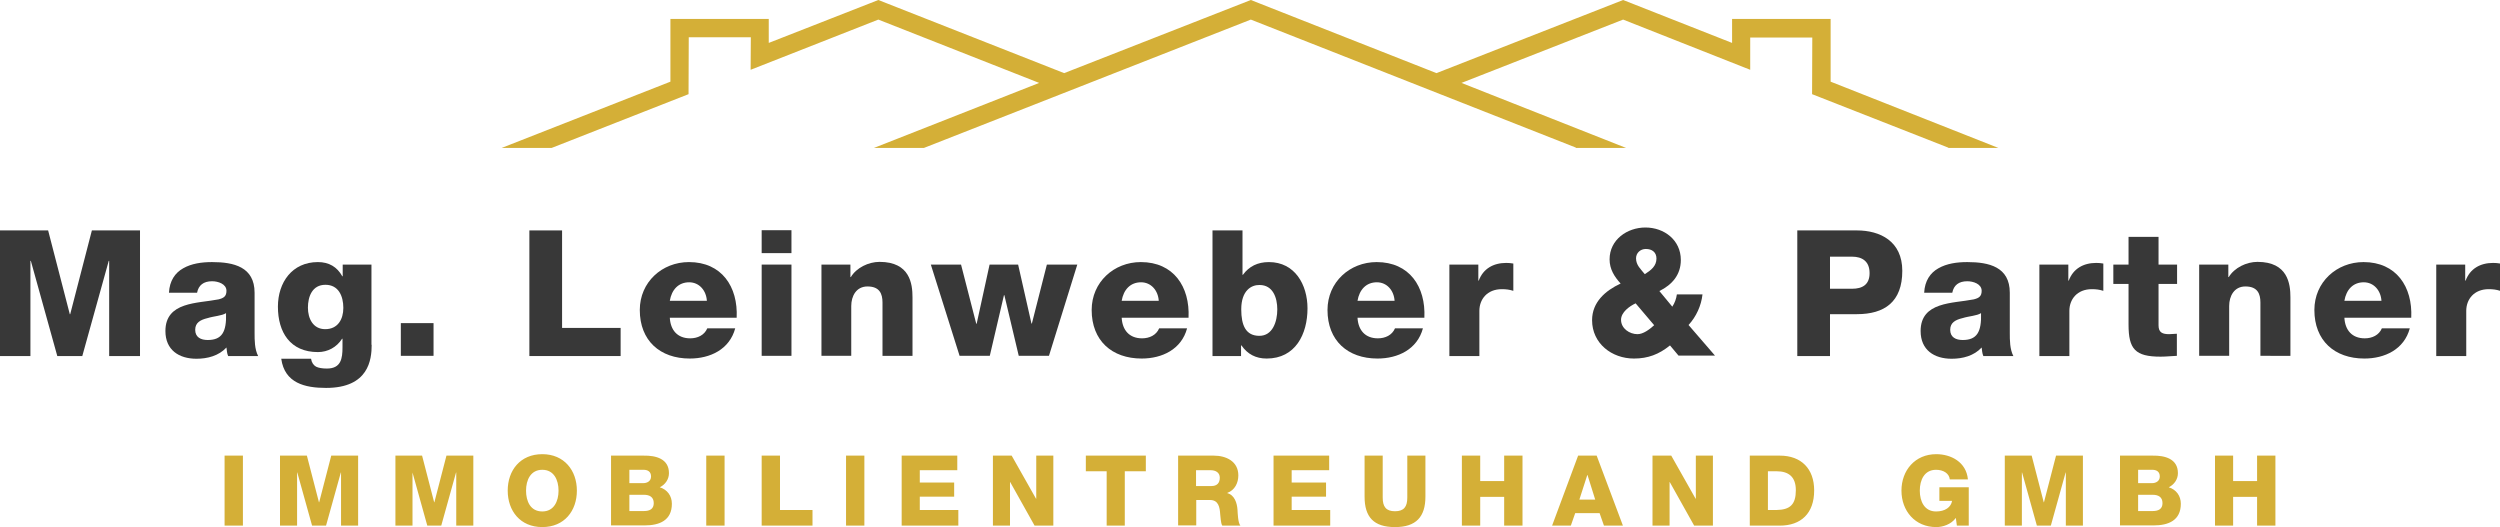 <svg xmlns="http://www.w3.org/2000/svg" xmlns:xlink="http://www.w3.org/1999/xlink" id="Ebene_1" x="0px" y="0px" width="1200px" height="253px" viewBox="0 0 1200 253" style="enable-background:new 0 0 1200 253;" xml:space="preserve"><style type="text/css">	.st0{fill:#D4AF37;}	.st1{fill:#383838;}</style><polygon class="st0" points="878.7,39.2 878.7,9.1 831.4,9.1 831.4,20.6 779.1,0 689.5,35.1 600.4,0 510.8,35.1 421.6,0 369,20.6  369,9.1 321.8,9.1 321.8,39.2 240.8,71 264.8,71 330.5,45.2 330.6,17.9 360.4,17.9 360.3,33.5 421.6,9.4 498.8,39.8 419.5,71  443.5,71 600.4,9.4 756.3,70.8 756.5,71 780.5,71 701.5,39.8 779.1,9.4 840.1,33.5 840.1,18 869.9,18 869.8,45.2 935,70.8 935.3,71  959.2,71 "></polygon><g>	<path class="st1" d="M0,110.6h23.1l10.4,40.2h0.2l10.4-40.2h23.1v60.3H52.4v-45.7h-0.2l-12.7,45.7h-12l-12.7-45.7h-0.2v45.7H0  V110.6z"></path>	<path class="st1" d="M81.1,140.5c0.3-5.7,2.9-9.5,6.8-11.7c4-2.3,8.9-3,13.9-3c10.4,0,20.4,2.3,20.4,14.7v19.2  c0,3.7,0,7.8,1.7,11.2h-14.4c-0.6-1.4-0.6-2.7-0.8-4.1c-3.7,4-9.1,5.4-14.4,5.4c-8.4,0-14.9-4.2-14.9-13.3  c0-14.2,15.5-13.2,25.5-15.2c2.4-0.6,3.8-1.4,3.8-4.1c0-3.3-4-4.6-6.9-4.6c-4.1,0-6.5,1.9-7.2,5.5H81.1z M99.7,163.2  c6.8,0,9.1-3.8,8.8-12.9c-2,1.3-5.7,1.4-8.9,2.4c-3.3,0.8-5.9,2.1-5.9,5.6C93.7,161.9,96.4,163.2,99.7,163.2z"></path>	<path class="st1" d="M178.4,165.5c0,7.1-1.4,20.7-21.9,20.7c-10.1,0-19.9-2.3-21.5-14h14.3c0.3,1.9,1.2,3.1,2.4,3.8  c1.2,0.6,3,0.9,5.2,0.9c6.8,0,7.5-4.8,7.5-10.2v-4.1h-0.2c-2.6,4.1-6.9,6.4-11.6,6.4c-13.3,0-19.2-9.5-19.2-21.8  c0-11.6,6.8-21.4,19.2-21.4c5.3,0,9.2,2.3,11.7,6.8h0.2V127h13.8V165.5z M156.2,136.7c-6.3,0-8.4,5.6-8.4,11  c0,5.1,2.4,10.3,8.3,10.3c6.1,0,8.7-4.8,8.7-10.2C164.8,142.1,162.5,136.7,156.2,136.7z"></path>	<path class="st1" d="M192.4,155.1h15.7v15.7h-15.7V155.1z"></path>	<path class="st1" d="M254.1,110.6h15.7v46.8h28.1v13.5h-43.8V110.6z"></path>	<path class="st1" d="M321.5,152.4c0.3,6.1,3.7,10,9.8,10c3.5,0,6.8-1.5,8.2-4.8h13.4c-2.7,10.1-12,14.5-21.8,14.5  c-14.3,0-24-8.6-24-23.3c0-13.4,10.7-23,23.6-23c15.7,0,23.6,11.8,22.9,26.7H321.5z M339.3,144.4c-0.3-5-3.7-8.9-8.5-8.9  c-5.1,0-8.4,3.5-9.3,8.9H339.3z"></path>	<path class="st1" d="M379.9,121.5h-14.3v-11h14.3V121.5z M365.6,127h14.3v43.8h-14.3V127z"></path>	<path class="st1" d="M394.3,127h13.9v6h0.2c2.7-4.5,8.5-7.3,13.8-7.3c14.6,0,15.8,10.6,15.8,17v28.1h-14.4v-21.2v-4.4  c0-4.2-1.4-7.7-7.2-7.7c-5.4,0-7.8,4.6-7.8,9.4v23.9h-14.3V127z"></path>	<path class="st1" d="M503.5,170.8H489l-6.9-29.1h-0.2l-6.8,29.1h-14.5L446.8,127h14.5l7.3,28.4h0.2l6.2-28.4h13.7l6.4,28.3h0.2  l7.2-28.3h14.6L503.5,170.8z"></path>	<path class="st1" d="M538.4,152.4c0.3,6.1,3.7,10,9.8,10c3.5,0,6.8-1.5,8.2-4.8h13.4c-2.7,10.1-12,14.5-21.8,14.5  c-14.3,0-24-8.6-24-23.3c0-13.4,10.7-23,23.6-23c15.7,0,23.6,11.8,22.9,26.7H538.4z M556.2,144.4c-0.3-5-3.7-8.9-8.5-8.9  c-5.1,0-8.4,3.5-9.3,8.9H556.2z"></path>	<path class="st1" d="M582,110.6h14.4v21.3h0.2c3-4.1,7.1-6.1,12.5-6.1c12.4,0,18.5,10.8,18.5,22.2c0,12.4-5.8,24.1-19.6,24.1  c-5.2,0-9.2-2.1-12.1-6.3h-0.2v5.1H582V110.6z M595.8,148.5c0,7.7,2.2,12.7,8.7,12.7c6.3,0,8.6-6.7,8.6-12.7  c0-5.6-2.1-11.7-8.5-11.7C600.8,136.7,595.8,139.3,595.8,148.5z"></path>	<path class="st1" d="M651.6,152.4c0.3,6.1,3.7,10,9.8,10c3.5,0,6.8-1.5,8.2-4.8H683c-2.7,10.1-12,14.5-21.8,14.5  c-14.3,0-24-8.6-24-23.3c0-13.4,10.7-23,23.6-23c15.7,0,23.6,11.8,22.9,26.7H651.6z M669.4,144.4c-0.3-5-3.7-8.9-8.5-8.9  c-5.1,0-8.4,3.5-9.3,8.9H669.4z"></path>	<path class="st1" d="M695.7,127h13.9v7.7h0.2c2.1-5.7,7-8.5,13.2-8.5c1.1,0,2.3,0.1,3.4,0.3v13.1c-1.9-0.6-3.5-0.8-5.5-0.8  c-7.1,0-10.8,4.9-10.8,10.4v21.7h-14.4V127z"></path>	<path class="st1" d="M801.6,165.8c-5.3,4.3-10.6,6.3-17.3,6.3c-10.7,0-20.1-7.3-20.1-18.4c0-8.7,6.4-14.2,13.7-17.6  c-3-3.3-5.3-6.9-5.3-11.6c0-9.5,8.5-15.3,17.2-15.3c9,0,17,6,17,15.6c0,7.1-4.2,11.9-10.3,14.9l6.2,7.5c1.2-1.8,1.9-3.8,2.2-5.9  h12.3c-0.6,5.4-3,10.7-6.7,14.7l12.7,14.7h-17.5L801.6,165.8z M785.1,145.6c-3,1.4-7,4.3-7,7.9c0,4.2,4.1,6.9,7.9,6.9  c2.7,0,5.7-2.2,8-4.3L785.1,145.6z M795.1,124.1c0-3-2.1-4.6-5.1-4.6c-2.6,0-4.7,1.9-4.7,4.5c0,3.3,2.3,5.2,4.2,7.6  C792.5,129.7,795.1,127.7,795.1,124.1z"></path>	<path class="st1" d="M862.7,110.6h28.6c11.2,0,21.8,5.2,21.8,19.4c0,14.9-8.5,20.8-21.8,20.8h-12.9v20.1h-15.7V110.6z M878.4,138.6  H889c5,0,8.4-2,8.4-7.5c0-5.7-3.6-7.9-8.4-7.9h-10.6V138.6z"></path>	<path class="st1" d="M923.6,140.5c0.3-5.7,2.9-9.5,6.8-11.7c4-2.3,8.9-3,13.9-3c10.4,0,20.4,2.3,20.4,14.7v19.2  c0,3.7,0,7.8,1.7,11.2H952c-0.6-1.4-0.6-2.7-0.8-4.1c-3.7,4-9.1,5.4-14.4,5.4c-8.4,0-14.9-4.2-14.9-13.3  c0-14.2,15.5-13.2,25.5-15.2c2.4-0.6,3.8-1.4,3.8-4.1c0-3.3-4-4.6-6.9-4.6c-4.1,0-6.5,1.9-7.2,5.5H923.6z M942.1,163.2  c6.8,0,9.1-3.8,8.8-12.9c-2,1.3-5.7,1.4-8.9,2.4c-3.3,0.8-5.9,2.1-5.9,5.6C936.1,161.9,938.8,163.2,942.1,163.2z"></path>	<path class="st1" d="M978.9,127h13.9v7.7h0.2c2.1-5.7,7-8.5,13.2-8.5c1.1,0,2.3,0.1,3.4,0.3v13.1c-1.9-0.6-3.5-0.8-5.5-0.8  c-7.1,0-10.8,4.9-10.8,10.4v21.7h-14.4V127z"></path>	<path class="st1" d="M1045,136.3h-8.9v19.9c0,3.5,2,4.2,5.1,4.2c1.3,0,2.4-0.2,3.7-0.2v10.6c-2.6,0.1-5.2,0.4-7.8,0.4  c-12.2,0-15.4-3.6-15.4-15.4v-19.5h-7.3V127h7.3v-13.3h14.4V127h8.9V136.3z"></path>	<path class="st1" d="M1055.7,127h13.9v6h0.2c2.7-4.5,8.5-7.3,13.8-7.3c14.6,0,15.8,10.6,15.8,17v28.1H1085v-21.2v-4.4  c0-4.2-1.4-7.7-7.2-7.7c-5.4,0-7.8,4.6-7.8,9.4v23.9h-14.4V127z"></path>	<path class="st1" d="M1125.3,152.4c0.3,6.1,3.7,10,9.8,10c3.5,0,6.8-1.5,8.2-4.8h13.4c-2.7,10.1-12,14.5-21.8,14.5  c-14.3,0-24-8.6-24-23.3c0-13.4,10.7-23,23.6-23c15.7,0,23.6,11.8,22.9,26.7H1125.3z M1143.1,144.4c-0.3-5-3.7-8.9-8.5-8.9  c-5.1,0-8.4,3.5-9.3,8.9H1143.1z"></path>	<path class="st1" d="M1169.4,127h13.9v7.7h0.2c2.1-5.7,7-8.5,13.2-8.5c1.1,0,2.3,0.1,3.4,0.3v13.1c-1.9-0.6-3.5-0.8-5.5-0.8  c-7.1,0-10.8,4.9-10.8,10.4v21.7h-14.4V127z"></path></g><path class="st0" d="M107.8,218.7h8.8v33.6h-8.8V218.7z M134.4,218.7h12.9l5.8,22.4h0.1l5.8-22.4h12.9v33.6h-8.2v-25.5h-0.1 l-7.1,25.5h-6.7l-7.1-25.5h-0.1v25.5h-8.2V218.7z M189.7,218.7h12.9l5.8,22.4h0.1l5.8-22.4h12.9v33.6h-8.2v-25.5h-0.1l-7.1,25.5 h-6.7l-7.1-25.5H198v25.5h-8.2V218.7z M260.3,218c10.5,0,16.6,7.8,16.6,17.5c0,9.7-6,17.5-16.6,17.5s-16.6-7.8-16.6-17.5 C243.7,225.8,249.7,218,260.3,218z M260.3,245.5c5.6,0,7.8-4.9,7.8-10s-2.2-10-7.8-10c-5.6,0-7.8,4.9-7.8,10 S254.6,245.5,260.3,245.5z M293.3,218.7H309c5.8-0.1,12.1,1.5,12.1,8.4c0,3-1.8,5.5-4.4,6.8c3.6,1.1,5.8,4.1,5.8,7.9 c0,8-5.9,10.4-13.1,10.4h-16.1V218.7z M302.1,231.9h6.8c1.5,0,3.6-0.8,3.6-3.2c0-2.4-1.7-3.2-3.6-3.2h-6.8V231.9z M302.1,245.3h7 c2.8,0,4.7-1,4.7-3.8c0-3-2.1-4-4.7-4h-7V245.3z M339,218.7h8.8v33.6H339V218.7z M365.6,218.7h8.8v26.1H390v7.5h-24.4V218.7z  M406.1,218.7h8.8v33.6h-8.8V218.7z M432.7,218.7h26.8v7h-18v5.9h16.5v6.8h-16.5v6.4h18.5v7.5h-27.2V218.7z M476.6,218.7h9 l11.7,20.7h0.1v-20.7h8.2v33.6h-9l-11.7-20.9h-0.1v20.9h-8.2V218.7z M549.9,226.2h-10v26.1h-8.7v-26.1h-10v-7.5h28.8V226.2z  M565.5,218.7h17.1c5.9,0,11.8,2.7,11.8,9.5c0,3.6-1.7,7.1-5.3,8.4v0.1c3.5,0.9,4.7,4.8,4.9,8c0.1,1.5,0.2,6.3,1.4,7.6h-8.7 c-0.8-1.2-0.8-4.4-1-5.4c-0.2-3.4-0.8-6.9-4.9-6.9h-6.6v12.2h-8.7V218.7z M574.2,233.3h7.3c2.6,0,4-1.4,4-4c0-2.5-2-3.6-4.4-3.6h-7 V233.3z M611.2,218.7H638v7h-18v5.9h16.5v6.8H620v6.4h18.5v7.5h-27.2V218.7z M684.2,238.4c0,9.7-4.5,14.6-14.6,14.6 c-10.2,0-14.6-4.8-14.6-14.6v-19.7h8.7v20.2c0,4.3,1.6,6.5,5.9,6.5c4.3,0,5.9-2.2,5.9-6.5v-20.2h8.7V238.4z M701.7,218.7h8.8v12.2 H722v-12.2h8.8v33.6H722v-13.8h-11.5v13.8h-8.8V218.7z M757.5,218.7h8.9l12.6,33.6h-9.1l-2.1-6h-11.7l-2.1,6h-9L757.5,218.7z  M758.1,239.8h7.6L762,228h-0.1L758.1,239.8z M793.2,218.7h9l11.7,20.7h0.1v-20.7h8.2v33.6h-9l-11.7-20.9h-0.1v20.9h-8.2V218.7z  M839.9,218.7h14.4c10.3,0,16.5,6.3,16.5,16.7c0,11-6.3,16.9-16.5,16.9h-14.4V218.7z M848.6,244.8h4.1c6.6-0.1,9.3-2.7,9.3-9.5 c0-6.2-3.2-9.1-9.3-9.1h-4.1V244.8z M944.9,252.3h-5.6l-0.5-3.7c-2.3,3.2-6.4,4.4-9.4,4.4c-10.2,0-16.7-7.8-16.7-17.5 c0-9.7,6.5-17.5,16.7-17.5c7,0,14.4,3.7,15.2,12.1h-8.7c-0.3-2.9-3.1-4.6-6.6-4.6c-5.6,0-7.8,4.9-7.8,10s2.2,10,7.8,10 c4.3,0,7.2-2,7.7-5.1h-6.1v-6.5h14.1V252.3z M962.3,218.7h12.9l5.8,22.4h0.1l5.8-22.4h12.9v33.6h-8.2v-25.5h-0.1l-7.1,25.5h-6.7 l-7.1-25.5h-0.1v25.5h-8.2V218.7z M1017.6,218.7h15.7c5.8-0.1,12.1,1.5,12.1,8.4c0,3-1.8,5.5-4.4,6.8c3.6,1.1,5.8,4.1,5.8,7.9 c0,8-5.9,10.4-13.1,10.4h-16.1V218.7z M1026.3,231.9h6.8c1.5,0,3.6-0.8,3.6-3.2c0-2.4-1.7-3.2-3.6-3.2h-6.8V231.9z M1026.3,245.3h7 c2.8,0,4.7-1,4.7-3.8c0-3-2.1-4-4.7-4h-7V245.3z M1063.2,218.7h8.7v12.2h11.5v-12.2h8.8v33.6h-8.8v-13.8h-11.5v13.8h-8.7V218.7z"></path></svg>